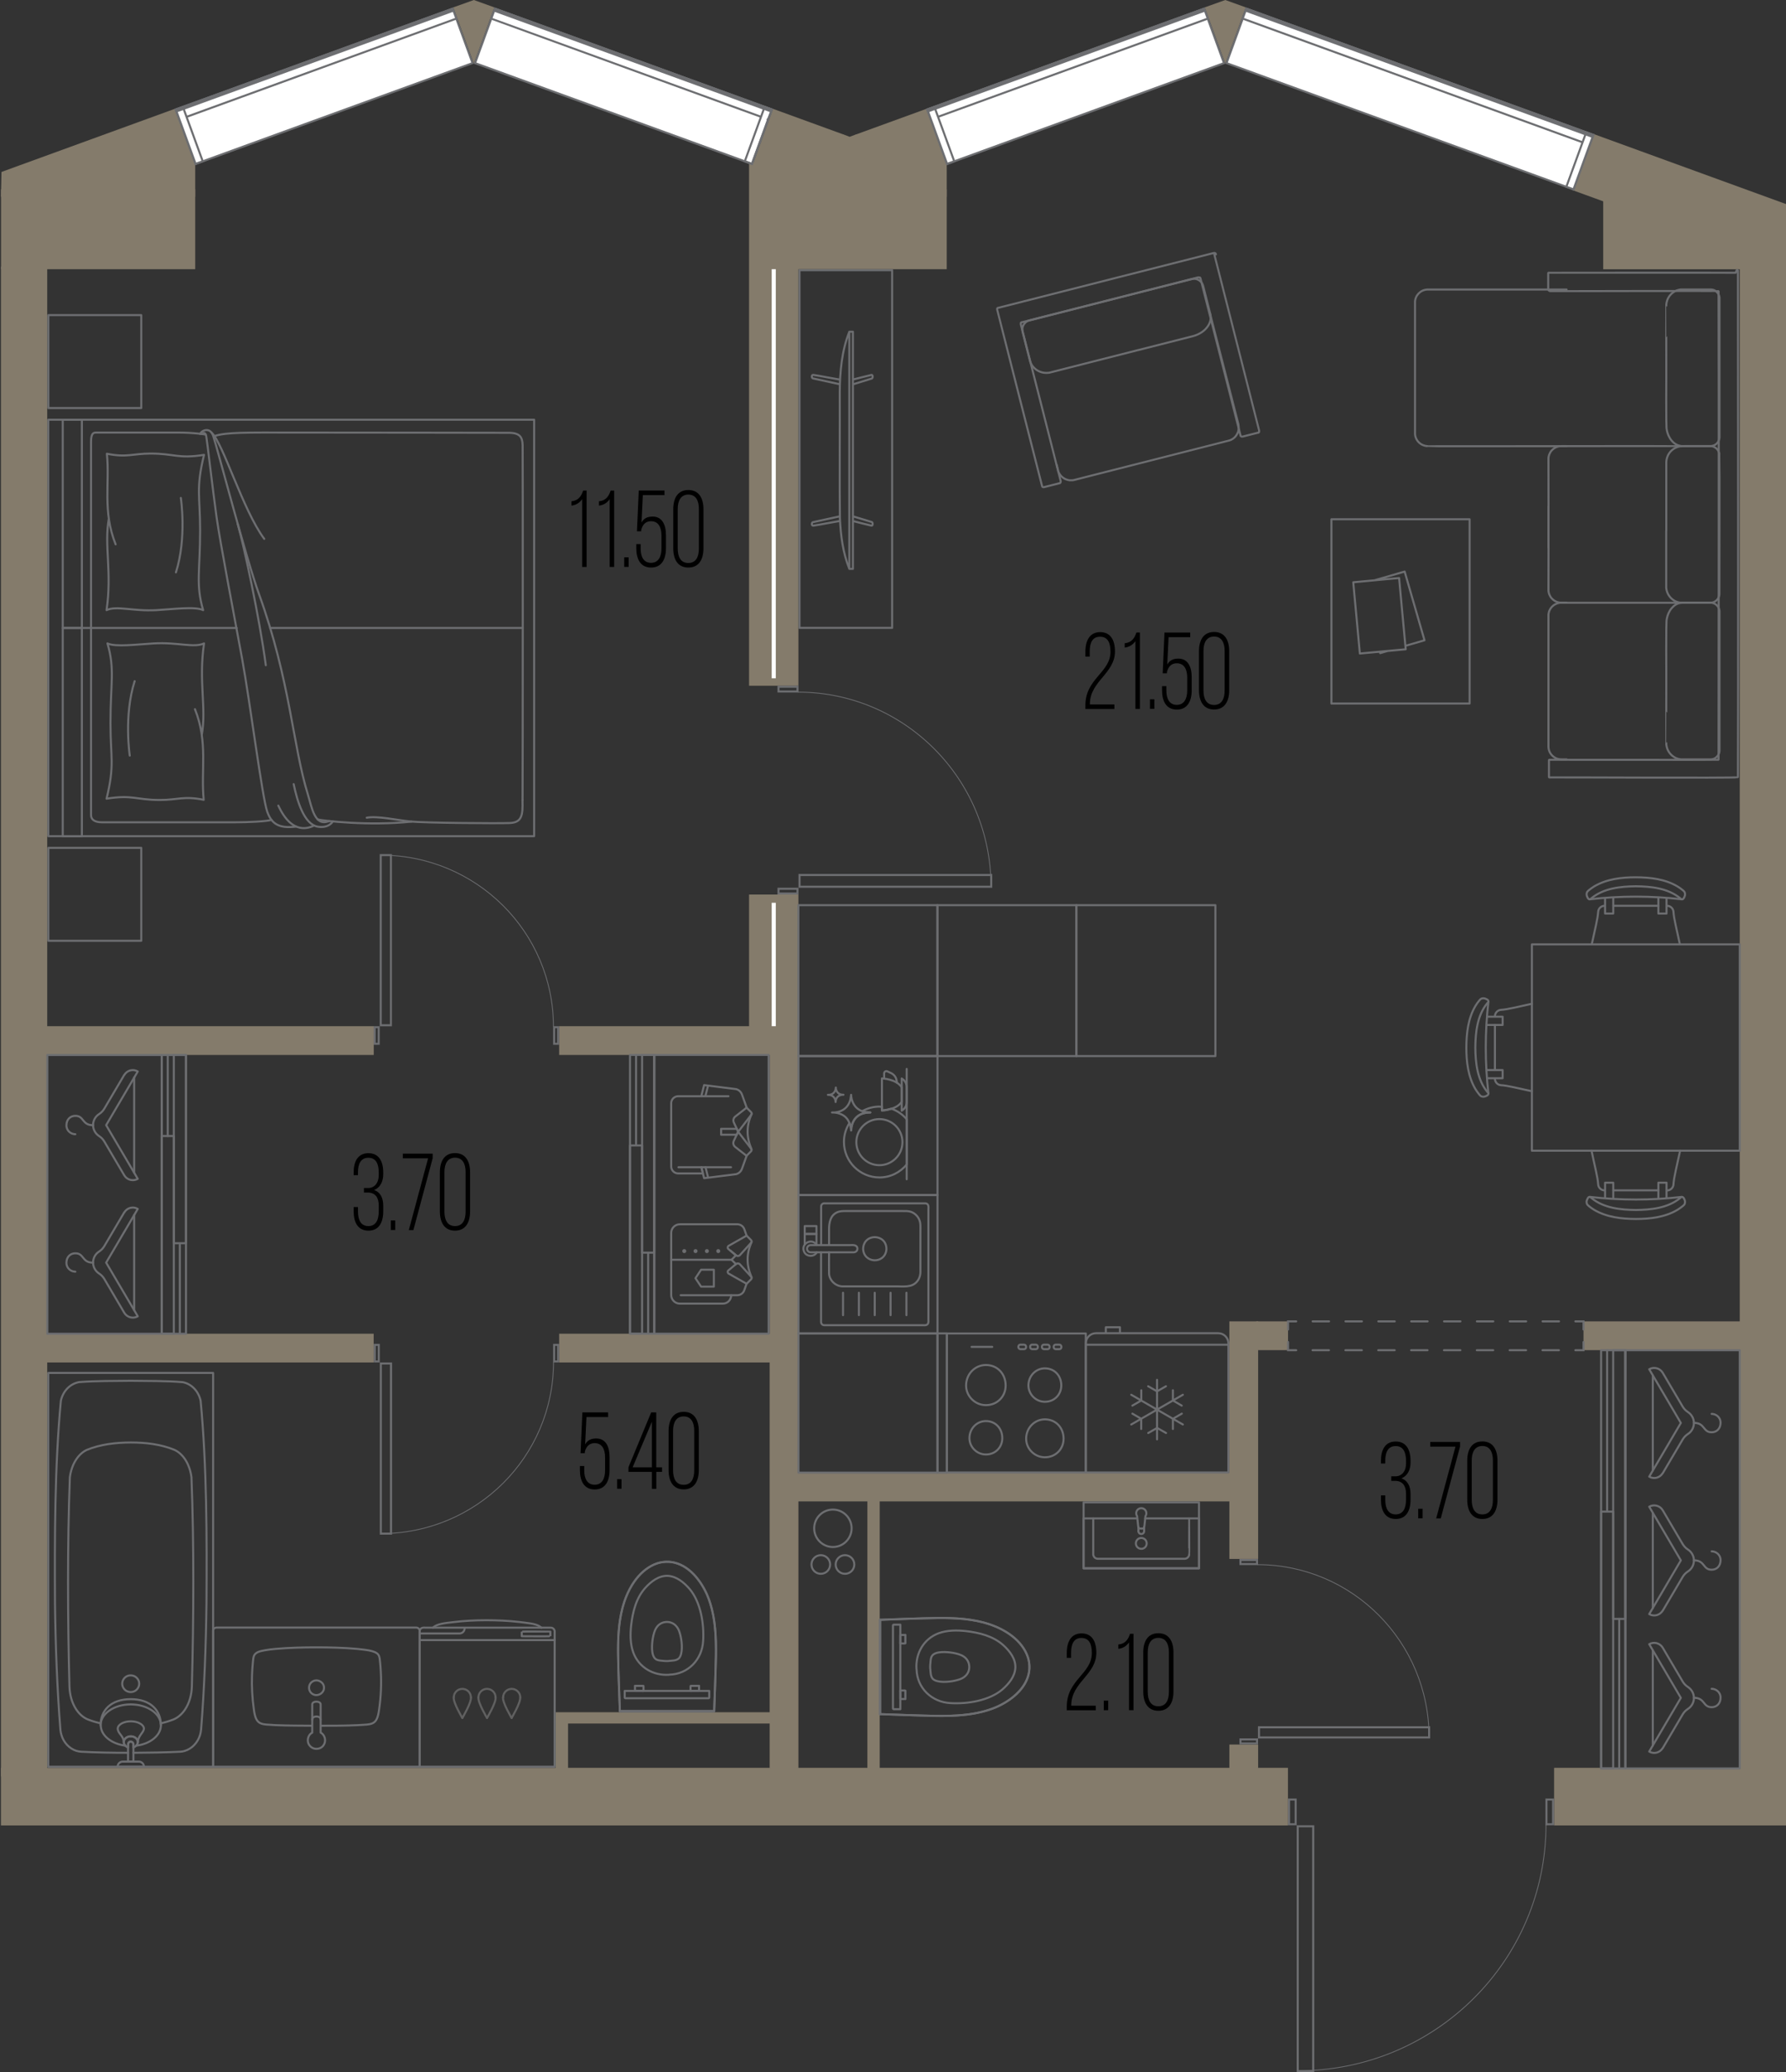 <?xml version="1.0" encoding="UTF-8"?><svg xmlns="http://www.w3.org/2000/svg" viewBox="0 0 218.57 253.58"><rect x="0" y="0" width="218.57" height="253.58" fill="#333333" stroke="none"/><defs><style>.cls-1{fill:#6d6e71;}.cls-1,.cls-2,.cls-3,.cls-4{stroke-width:0px;}.cls-5{stroke-dasharray:0 0 2.01 2.01;}.cls-5,.cls-6,.cls-7,.cls-8{stroke-linecap:round;stroke-width:.25px;}.cls-5,.cls-6,.cls-7,.cls-8,.cls-9,.cls-10{fill:none;}.cls-5,.cls-6,.cls-8,.cls-11,.cls-10{stroke:#6d6e71;}.cls-2{fill:#000;}.cls-7{stroke:#606060;}.cls-7,.cls-8,.cls-10{stroke-linejoin:round;}.cls-3{fill:#847b6b;}.cls-9{stroke:#fff;}.cls-9,.cls-11{stroke-miterlimit:10;stroke-width:.5px;}.cls-11,.cls-4{fill:#fff;}.cls-10{stroke-width:.1px;}</style></defs><g id="_стены"><rect class="cls-3" x=".13" y="23.16" width="23.76" height="9.78"/><polygon class="cls-3" points="17.06 22.09 .18 21.04 .12 24.08 11.01 24.08 17.06 22.09"/><rect class="cls-3" x="12.87" y="20.1" width="11.02" height="3.98"/><polygon class="cls-3" points="15.24 23.36 23.89 20.21 21.38 13.32 .18 21.04 15.24 23.36"/><rect class="cls-3" x="92.1" y="23.16" width="23.76" height="9.78"/><polygon class="cls-3" points="55.48 .9 57.99 0 60.49 .9 57.99 7.79 55.48 .9"/><rect class="cls-3" x="93.08" y="14.67" width="9.21" height="7.33" transform="translate(12.16 -32.3) rotate(20)"/><rect class="cls-3" x="92.1" y="20.1" width="10.89" height="3.98"/><rect class="cls-3" x="104.84" y="20.1" width="11.02" height="3.98"/><polygon class="cls-3" points="104.78 16.44 103.98 16.74 103.19 16.44 100.68 23.34 103.98 24.52 107.28 23.34 104.78 16.44"/><rect class="cls-3" x="105.68" y="14.67" width="9.21" height="7.33" transform="translate(220.19 -2.15) rotate(160)"/><polygon class="cls-3" points="152.45 .9 149.95 0 147.44 .9 149.95 7.79 152.45 .9"/><polygon class="cls-3" points="218.57 32.95 218.57 24.97 196.2 24.08 196.2 32.95 218.57 32.95"/><polygon class="cls-3" points="207.88 28.89 192.42 23.26 194.92 16.36 218.57 24.97 207.88 28.89"/><rect class="cls-3" x="190.19" y="216.32" width="28.38" height="7.05"/><rect class="cls-3" x="91.67" y="109.46" width="6.04" height="19.63"/><rect class="cls-3" x="91.67" y="19.92" width="6.04" height="63.99"/><rect class="cls-3" x=".12" y="32.64" width="5.66" height="184.74"/><rect class="cls-3" x="212.91" y="32.64" width="5.66" height="184.74"/><rect class="cls-3" x=".12" y="216.32" width="157.5" height="7.05"/><rect class="cls-3" x="5.31" y="125.57" width="40.43" height="3.52"/><rect class="cls-3" x="68.43" y="125.57" width="28.96" height="3.52"/><rect class="cls-3" x="68.43" y="163.2" width="28.95" height="3.52"/><rect class="cls-3" x="5.34" y="163.2" width="40.39" height="3.52"/><rect class="cls-3" x="94.19" y="128.16" width="3.52" height="88.83"/><rect class="cls-3" x="68.01" y="209.52" width="26.47" height="1.38"/><rect class="cls-3" x="68.01" y="210.56" width="1.51" height="6.26"/><rect class="cls-3" x="97.39" y="180.2" width="55.15" height="3.52"/><rect class="cls-3" x="150.45" y="161.69" width="3.52" height="29.07"/><rect class="cls-3" x="150.45" y="213.47" width="3.52" height="3.52"/><rect class="cls-3" x="153.75" y="161.69" width="3.88" height="3.52"/><rect class="cls-3" x="193.79" y="161.69" width="19.4" height="3.52"/><rect class="cls-3" x="106.15" y="183.51" width="1.51" height="33.29"/></g><g id="_акустическая_перегородка"><line class="cls-9" x1="94.69" y1="32.94" x2="94.69" y2="83"/><line class="cls-9" x1="94.69" y1="110.47" x2="94.69" y2="125.57"/></g><g id="_окна"><rect class="cls-4" x="169.01" y="-10.47" width="7.08" height="45.19" transform="translate(102.14 170.11) rotate(-70)"/><path class="cls-1" d="M152.6,1.23l42.23,15.37-2.34,6.42-42.23-15.37,2.34-6.42M152.45.9l-2.51,6.89,42.7,15.54,2.51-6.89L152.45.9h0Z"/><rect class="cls-4" x="172.89" y="-13.19" width="1.3" height="45.19" transform="translate(105.37 169.27) rotate(-70.01)"/><path class="cls-1" d="M152.6,1.22l42.23,15.37-.36.98-42.23-15.37.36-.98M152.45.9l-.53,1.45,42.7,15.54.53-1.45L152.45.9h0Z"/><rect class="cls-4" x="189.8" y="19.22" width="7.08" height=".93" transform="translate(108.71 194.63) rotate(-70)"/><path class="cls-1" d="M194.19,16.36l.64.23-2.34,6.42-.64-.23,2.34-6.42M194.04,16.04l-2.51,6.89,1.11.41,2.51-6.89-1.11-.41h0Z"/><rect class="cls-4" x="113.6" y="7.02" width="36.06" height="7.08" transform="translate(4.33 45.66) rotate(-20)"/><path class="cls-1" d="M147.29,1.23l2.34,6.42-33.65,12.25-2.34-6.42L147.29,1.23M147.44.91l-34.12,12.42,2.51,6.89,34.12-12.42-2.51-6.89h0Z"/><rect class="cls-4" x="112.61" y="7.19" width="36.06" height="1.3" transform="translate(5.2 45.16) rotate(-20)"/><path class="cls-1" d="M147.29,1.22l.36.98-33.65,12.25-.36-.98L147.29,1.22M147.44.9l-34.12,12.42.53,1.45,34.12-12.42-.53-1.45h0Z"/><rect class="cls-4" x="114.66" y="13.02" width=".93" height="7.08" transform="translate(1.28 40.41) rotate(-20.02)"/><path class="cls-1" d="M114.28,13.24l2.34,6.42-.64.23-2.34-6.42.64-.23M114.43,12.92l-1.11.41,2.51,6.89,1.11-.41-2.51-6.89h0Z"/><rect class="cls-4" x="21.63" y="7.02" width="36.07" height="7.08" transform="translate(-1.22 14.2) rotate(-20)"/><path class="cls-1" d="M55.33,1.23l2.34,6.42-33.66,12.25-2.34-6.42L55.33,1.23M55.48.91L21.35,13.33l2.51,6.89L57.98,7.79l-2.51-6.89h0Z"/><rect class="cls-4" x="20.64" y="7.19" width="36.07" height="1.3" transform="translate(-.35 13.7) rotate(-20)"/><path class="cls-1" d="M55.33,1.22l.36.98L22.02,14.46l-.36-.98L55.33,1.22M55.48.9L21.35,13.33l.53,1.45L56,2.35l-.53-1.45h0Z"/><rect class="cls-4" x="22.69" y="13.03" width=".93" height="7.08" transform="translate(-4.27 8.93) rotate(-20.03)"/><path class="cls-1" d="M22.31,13.24l2.34,6.42-.64.23-2.34-6.42.64-.23M22.46,12.92l-1.11.41,2.51,6.89,1.11-.41-2.51-6.89h0Z"/><rect class="cls-4" x="72.76" y="-7.47" width="7.08" height="36.06" transform="translate(40.28 78.64) rotate(-70)"/><path class="cls-1" d="M60.64,1.23l33.65,12.25-2.34,6.42L58.3,7.65l2.34-6.42M60.49.91l-2.51,6.89,34.12,12.42,2.51-6.89L60.49.91h0Z"/><rect class="cls-4" x="76.64" y="-10.19" width="1.3" height="36.06" transform="translate(43.47 77.78) rotate(-69.99)"/><path class="cls-1" d="M60.64,1.22l33.65,12.25-.36.98L60.28,2.21l.36-.98M60.49.9l-.53,1.45,34.12,12.42.53-1.45L60.49.9h0Z"/><polygon class="cls-4" points="91.15 19.73 93.58 13.08 94.45 13.4 91.15 19.73"/><path class="cls-1" d="M93.65,13.24l.64.23-2.34,6.42-.64-.23,2.34-6.42M93.5,12.92l-2.51,6.89,1.11.41,2.51-6.89-1.11-.41h0Z"/><line class="cls-11" x1="152.45" y1="1.17" x2="195.06" y2="16.68"/><line class="cls-11" x1="147.44" y1="1.17" x2="113.4" y2="13.56"/><line class="cls-11" x1="55.48" y1="1.17" x2="21.43" y2="13.56"/><line class="cls-11" x1="60.49" y1="1.17" x2="94.53" y2="13.56"/></g><g id="_двери"><polyline class="cls-6" points="193.79 164.22 193.79 165.22 192.79 165.22"/><line class="cls-5" x1="190.78" y1="165.22" x2="159.63" y2="165.22"/><polyline class="cls-6" points="158.63 165.22 157.63 165.22 157.63 164.22"/><polyline class="cls-6" points="157.63 162.69 157.63 161.69 158.63 161.69"/><line class="cls-5" x1="160.64" y1="161.69" x2="191.79" y2="161.69"/><polyline class="cls-6" points="192.79 161.69 193.79 161.69 193.79 162.69"/><path class="cls-1" d="M158.44,220.33v2.77h-.56v-2.77h.56M158.69,220.08h-1.06v3.27h1.06v-3.27h0Z"/><path class="cls-1" d="M189.94,220.33v2.77h-.56v-2.77h.56M190.19,220.08h-1.06v3.27h1.06v-3.27h0Z"/><path class="cls-10" d="M189.2,223.26c0,16.64-13.58,30.13-30.32,30.13"/><path class="cls-1" d="M160.58,223.6v29.72s-1.64,0-1.64,0v-29.72h1.64M160.83,223.35h-2.14v30.22h2.15v-30.22h0Z"/><path class="cls-1" d="M153.71,212.97v.24h-1.78v-.24h1.78M153.96,212.72h-2.28v.74h2.28v-.74h0Z"/><path class="cls-1" d="M153.71,191.02v.24h-1.78v-.24h1.78M153.96,190.77h-2.28v.74h2.28v-.74h0Z"/><path class="cls-10" d="M153.89,191.46c11.6,0,21,9.46,21,21.14"/><path class="cls-1" d="M174.77,211.48v1h-20.57s0-.99,0-.99h20.57M175.02,211.23h-21.07v1.5h21.07v-1.5h0Z"/><path class="cls-1" d="M46.22,125.82v1.78h-.24v-1.78h.24M46.47,125.57h-.74v2.28h.74v-2.28h0Z"/><path class="cls-1" d="M68.18,125.82v1.78h-.24v-1.78h.24M68.43,125.57h-.74v2.28h.74v-2.28h0Z"/><path class="cls-10" d="M67.73,125.64c0-11.6-9.46-21-21.14-21"/><path class="cls-1" d="M46.72,104.51h0,0M47.72,104.76v20.57h-1v-20.57h1M47.97,104.51h0,0ZM47.97,104.51h-1.5v21.07s1.49,0,1.49,0v-21.07h0Z"/><path class="cls-1" d="M46.23,164.69v1.78h-.24v-1.78h.24M46.48,164.44h-.74v2.28h.74v-2.28h0Z"/><path class="cls-1" d="M68.18,164.69v1.78h-.24v-1.78h.24M68.43,164.44h-.74v2.28h.74v-2.28h0Z"/><path class="cls-10" d="M67.74,166.66c0,11.6-9.46,21-21.14,21"/><path class="cls-1" d="M47.72,166.97v20.57s-.99,0-.99,0v-20.57h.99M47.97,166.72h-1.49v21.07h1.5v-21.07h0Z"/><path class="cls-1" d="M97.47,108.88v.33h-2.07v-.33h2.07M97.72,108.63h-2.57v.83h2.57v-.83h0Z"/><path class="cls-1" d="M97.47,84.16v.33h-2.07v-.33h2.07M97.72,83.91h-2.57v.83h2.57v-.83h0Z"/><path class="cls-10" d="M97.64,84.69c13.06,0,23.64,10.65,23.64,23.79"/><path class="cls-1" d="M121.18,107.19v1.19h-23.21s0-1.18,0-1.18h23.21M121.43,106.94h-23.71v1.69h23.71v-1.69h0Z"/></g><g id="_площади"><path class="cls-2" d="M71.24,61.08c-.3.44-.74.73-1.31.79v-.53c.83-.07,1.21-.61,1.43-1.31h.43v9.35h-.55v-8.29Z"/><path class="cls-2" d="M74.61,61.08c-.3.44-.74.73-1.31.79v-.53c.83-.07,1.21-.61,1.43-1.31h.43v9.35h-.55v-8.29Z"/><path class="cls-2" d="M76.93,68.2v1.17h-.54v-1.17h.54Z"/><path class="cls-2" d="M78.51,63.93c.29-.51.73-.72,1.36-.72,1.16,0,1.63.99,1.63,2.28v1.6c0,1.35-.54,2.36-1.82,2.36s-1.81-1.01-1.81-2.36v-.51h.53v.53c0,1,.36,1.76,1.27,1.76s1.28-.76,1.28-1.76v-1.57c0-1-.36-1.76-1.28-1.76-.61,0-1.03.37-1.2,1.07v.16h-.52l.22-4.99h3.15v.57h-2.65l-.16,3.33Z"/><path class="cls-2" d="M82.39,62.32c0-1.37.56-2.36,1.85-2.36s1.85.99,1.85,2.36v4.77c0,1.36-.56,2.36-1.85,2.36s-1.85-1-1.85-2.36v-4.77ZM82.94,67.12c0,1.03.37,1.77,1.3,1.77s1.29-.75,1.29-1.77v-4.84c0-1.01-.37-1.76-1.29-1.76s-1.3.75-1.3,1.76v4.84Z"/><path class="cls-2" d="M136.45,79.71c0,2.69-3.03,3.63-3.07,6.38v.11h3v.56h-3.55v-.45c0-3.29,3.07-4,3.07-6.56,0-1.08-.32-1.84-1.28-1.84s-1.26.8-1.26,1.8v.64h-.53v-.6c0-1.35.52-2.4,1.81-2.4s1.81,1.01,1.81,2.37Z"/><path class="cls-2" d="M138.95,78.45c-.3.44-.74.73-1.31.79v-.53c.83-.07,1.21-.61,1.43-1.31h.43v9.35h-.55v-8.29Z"/><path class="cls-2" d="M141.27,85.57v1.17h-.54v-1.17h.54Z"/><path class="cls-2" d="M142.85,81.31c.29-.51.73-.72,1.36-.72,1.16,0,1.63.99,1.63,2.28v1.6c0,1.35-.54,2.36-1.82,2.36s-1.81-1.01-1.81-2.36v-.51h.53v.53c0,1,.36,1.76,1.27,1.76s1.28-.76,1.28-1.76v-1.57c0-1-.36-1.76-1.28-1.76-.61,0-1.03.37-1.2,1.07v.16h-.52l.22-4.99h3.15v.57h-2.65l-.16,3.33Z"/><path class="cls-2" d="M146.73,79.69c0-1.37.56-2.36,1.85-2.36s1.85.99,1.85,2.36v4.77c0,1.36-.56,2.36-1.85,2.36s-1.85-1-1.85-2.36v-4.77ZM147.28,84.49c0,1.03.37,1.77,1.3,1.77s1.29-.75,1.29-1.77v-4.84c0-1.01-.37-1.76-1.29-1.76s-1.3.75-1.3,1.76v4.84Z"/><path class="cls-2" d="M71.61,176.74c.29-.51.73-.72,1.36-.72,1.16,0,1.63.99,1.63,2.28v1.6c0,1.35-.54,2.36-1.82,2.36s-1.81-1.01-1.81-2.36v-.51h.53v.53c0,1,.36,1.76,1.27,1.76s1.28-.76,1.28-1.76v-1.57c0-1-.36-1.76-1.28-1.76-.61,0-1.03.37-1.2,1.07v.16h-.52l.22-4.99h3.15v.57h-2.65l-.16,3.33Z"/><path class="cls-2" d="M76.06,181v1.17h-.54v-1.17h.54Z"/><path class="cls-2" d="M80.32,180.11v2.07h-.54v-2.07h-2.87v-.57l2.78-6.71h.62v6.72h.71v.56h-.71ZM77.42,179.55h2.36v-5.58l-2.36,5.58Z"/><path class="cls-2" d="M81.82,175.12c0-1.37.56-2.36,1.85-2.36s1.85.99,1.85,2.36v4.77c0,1.36-.56,2.36-1.85,2.36s-1.85-1-1.85-2.36v-4.77ZM82.37,179.92c0,1.03.37,1.77,1.3,1.77s1.29-.75,1.29-1.77v-4.84c0-1.01-.37-1.76-1.29-1.76s-1.3.75-1.3,1.76v4.84Z"/><path class="cls-2" d="M134.17,202.23c0,2.69-3.03,3.63-3.07,6.38v.11h3v.56h-3.55v-.45c0-3.29,3.07-4,3.07-6.56,0-1.08-.32-1.84-1.28-1.84s-1.26.8-1.26,1.8v.64h-.53v-.6c0-1.35.52-2.4,1.81-2.4s1.81,1.01,1.81,2.37Z"/><path class="cls-2" d="M135.62,208.1v1.17h-.54v-1.17h.54Z"/><path class="cls-2" d="M138.17,200.97c-.3.44-.74.73-1.31.79v-.53c.83-.07,1.21-.61,1.43-1.31h.43v9.35h-.55v-8.29Z"/><path class="cls-2" d="M139.91,202.21c0-1.37.56-2.36,1.85-2.36s1.85.99,1.85,2.36v4.77c0,1.36-.56,2.36-1.85,2.36s-1.85-1-1.85-2.36v-4.77ZM140.46,207.02c0,1.03.37,1.77,1.3,1.77s1.29-.75,1.29-1.77v-4.84c0-1.01-.37-1.76-1.29-1.76s-1.3.75-1.3,1.76v4.84Z"/><path class="cls-2" d="M172.62,178.74v.23c0,.92-.4,1.65-1.12,1.93.76.25,1.12.97,1.12,1.89v.72c0,1.36-.53,2.36-1.81,2.36s-1.81-1-1.81-2.36v-.53h.53v.56c0,1.01.35,1.77,1.27,1.77s1.27-.75,1.27-1.81v-.72c0-.97-.43-1.53-1.25-1.57h-.56v-.56h.59c.76-.05,1.22-.67,1.22-1.56v-.33c0-1.07-.35-1.81-1.27-1.81s-1.27.75-1.27,1.76v.37h-.53v-.33c0-1.36.53-2.36,1.81-2.36s1.81,1,1.81,2.36Z"/><path class="cls-2" d="M174.1,184.62v1.17h-.54v-1.17h.54Z"/><path class="cls-2" d="M178.11,177.02h-3.08v-.57h3.65v.56l-2.36,8.79h-.56l2.36-8.78Z"/><path class="cls-2" d="M179.56,178.74c0-1.37.56-2.36,1.85-2.36s1.85.99,1.85,2.36v4.77c0,1.36-.56,2.36-1.85,2.36s-1.85-1-1.85-2.36v-4.77ZM180.11,183.54c0,1.03.37,1.77,1.3,1.77s1.29-.75,1.29-1.77v-4.84c0-1.01-.37-1.76-1.29-1.76s-1.3.75-1.3,1.76v4.84Z"/><path class="cls-2" d="M46.9,143.46v.23c0,.92-.4,1.65-1.12,1.93.76.25,1.12.97,1.12,1.89v.72c0,1.36-.53,2.36-1.81,2.36s-1.81-1-1.81-2.36v-.53h.53v.56c0,1.01.35,1.77,1.27,1.77s1.27-.75,1.27-1.81v-.72c0-.97-.43-1.53-1.25-1.57h-.56v-.56h.59c.76-.05,1.22-.67,1.22-1.56v-.33c0-1.07-.35-1.81-1.27-1.81s-1.27.75-1.27,1.76v.37h-.53v-.33c0-1.36.53-2.36,1.81-2.36s1.81,1,1.81,2.36Z"/><path class="cls-2" d="M48.37,149.34v1.17h-.54v-1.17h.54Z"/><path class="cls-2" d="M52.38,141.74h-3.08v-.57h3.65v.56l-2.36,8.79h-.56l2.36-8.78Z"/><path class="cls-2" d="M53.83,143.46c0-1.37.56-2.36,1.85-2.36s1.85.99,1.85,2.36v4.77c0,1.36-.56,2.36-1.85,2.36s-1.85-1-1.85-2.36v-4.77ZM54.39,148.26c0,1.03.37,1.77,1.3,1.77s1.29-.75,1.29-1.77v-4.84c0-1.01-.37-1.76-1.29-1.76s-1.3.75-1.3,1.76v4.84Z"/></g><g id="_водопровод"><circle class="cls-8" cx="101.93" cy="187.01" r="2.29"/><circle class="cls-8" cx="100.45" cy="191.44" r="1.14"/><circle class="cls-8" cx="103.41" cy="191.44" r="1.14"/></g><g id="_мебель"><rect class="cls-8" x="5.91" y="51.36" width="59.46" height="50.96"/><rect class="cls-8" x="-3.9" y="62.93" width="25.48" height="2.34" transform="translate(72.95 55.26) rotate(90)"/><rect class="cls-8" x="-3.9" y="88.41" width="25.48" height="2.34" transform="translate(98.43 80.74) rotate(90)"/><path class="cls-8" d="M13.32,63.44c-.6,3.35.41,6.52-.28,11.22,1.22-.58,3.21.16,6.11,0,1.98-.11,4.74-.48,5.71,0-.93-3.16-.37-4.8-.37-9.73,0-4.26-.54-5.11.48-9.27-3.21.51-3.6-.16-6.53-.16-2.2,0-2.92.52-5.36.02.37,3.63-.56,6.99,1.07,11.09"/><path class="cls-8" d="M22.13,60.93s.75,4.9-.6,9.11"/><path class="cls-8" d="M24.69,89.95c.6-3.35-.41-6.52.28-11.22-1.22.58-3.21-.16-6.11,0-1.98.11-4.74.48-5.71,0,.93,3.16.37,4.8.37,9.73,0,4.26.54,5.11-.48,9.27,3.21-.51,3.6.16,6.53.16,2.2,0,2.92-.52,5.36-.02-.37-3.63.56-6.99-1.07-11.09"/><path class="cls-8" d="M15.88,92.46s-.75-4.9.6-9.11"/><path class="cls-8" d="M25.18,53.18s-1.41-.26-3.55-.25c-2.14,0-9.48,0-9.81,0s-.68,0-.68,1.14c0,1.15,0,45.16,0,45.67,0,.52.41.88,1.33.88s13.36,0,16.31,0c1.59,0,3.77-.1,4.45-.29"/><path class="cls-8" d="M24.73,53.12c.23-.28.43-.15.52.31s.8,6.61,1.25,9.82,2.15,12.02,3.13,17.36c.98,5.34,2.46,16.99,3.07,18.7.5,1.4,1.3,2.11,3.53,1.84"/><path class="cls-8" d="M34.06,98.58c1.74,3.75,3.87,2.66,4.39,2.44"/><path class="cls-8" d="M35.94,95.95c.43,2.08,1.28,4.94,2.96,5.21,1.38.22,1.84-.66,1.84-.66"/><path class="cls-8" d="M24.49,53.09c.2-.45,1.22-.86,1.59.22.57,1.67,3.97,14.83,5.6,19.34,3.87,10.7,4.13,18.55,6,24.57.45,1.43.8,4.03,2.6,3.24"/><path class="cls-8" d="M38.88,100.27c.72.17,6.2.82,11.49.27"/><path class="cls-8" d="M44.88,100.06c1.3-.24,3.62.28,5.31.46,1.68.18,10.73.25,12.19.19,1.46-.06,1.63-.9,1.56-2.83"/><path class="cls-8" d="M63.95,97.89c.03-2.24.04-42.43.01-43.42s-.34-1.51-1.72-1.51c-.91,0-17.02-.03-26.78-.03-5.04,0-7.78-.06-9.21.43"/><path class="cls-8" d="M25.88,52.93c1.43,1.28,3.83,9.49,6.46,13.01"/><path class="cls-8" d="M29.09,64.12c.77,2.68,2.67,11.5,3.44,17.28"/><rect class="cls-8" x="5.91" y="38.56" width="11.37" height="11.37" transform="translate(23.2 88.49) rotate(-180)"/><rect class="cls-8" x="5.91" y="103.74" width="11.37" height="11.37" transform="translate(23.2 218.86) rotate(-180)"/><line class="cls-8" x1="10.01" y1="76.84" x2="28.97" y2="76.84"/><line class="cls-8" x1="63.97" y1="76.84" x2="33.06" y2="76.84"/><rect class="cls-8" x="195.94" y="165.22" width="2.97" height="51.17"/><rect class="cls-8" x="198.91" y="165.22" width="14" height="51.17"/><path class="cls-8" d="M198.16,198.1v18.29s0-18.29,0-18.29Z"/><path class="cls-8" d="M196.68,165.22v19.58s0-19.58,0-19.58Z"/><rect class="cls-8" x="195.94" y="184.97" width="1.48" height="31.42"/><rect class="cls-8" x="197.42" y="165.22" width="1.48" height="32.88"/><path class="cls-8" d="M209.47,173.01c.5,0,1.09.38,1.09,1.09s-.47,1.16-1.09,1.16c-1.1,0-.78-1.15-2.18-1.15"/><path class="cls-8" d="M203.48,180.28l2.45-4.15c.16-.27.38-.49.64-.66.44-.28.73-.78.73-1.34s-.29-1.05-.73-1.34c-.26-.17-.48-.39-.64-.66l-2.45-4.15c-.34-.57-1.08-.76-1.65-.43l3.87,6.57-3.87,6.57h0c.57.34,1.31.15,1.65-.43Z"/><line class="cls-8" x1="202.27" y1="179.95" x2="202.27" y2="168.3"/><path class="cls-8" d="M209.47,189.83c.5,0,1.09.38,1.09,1.09s-.47,1.16-1.09,1.16c-1.1,0-.78-1.15-2.18-1.15"/><path class="cls-8" d="M203.48,197.1l2.45-4.15c.16-.27.38-.49.64-.66.44-.28.73-.78.73-1.34s-.29-1.05-.73-1.34c-.26-.17-.48-.39-.64-.66l-2.45-4.15c-.34-.57-1.08-.76-1.65-.43l3.87,6.57-3.87,6.57h0c.57.34,1.31.15,1.65-.43Z"/><line class="cls-8" x1="202.27" y1="196.78" x2="202.27" y2="185.13"/><path class="cls-8" d="M209.47,206.65c.5,0,1.09.38,1.09,1.09s-.47,1.16-1.09,1.16c-1.1,0-.78-1.15-2.18-1.15"/><path class="cls-8" d="M203.48,213.92l2.45-4.15c.16-.27.38-.49.64-.66.44-.28.73-.78.73-1.34s-.29-1.05-.73-1.34c-.26-.17-.48-.39-.64-.66l-2.45-4.15c-.34-.57-1.08-.76-1.65-.43l3.87,6.57-3.87,6.57h0c.57.34,1.31.15,1.65-.43Z"/><line class="cls-8" x1="202.27" y1="213.6" x2="202.27" y2="201.95"/><rect class="cls-8" x="19.79" y="129.1" width="2.97" height="34.11"/><rect class="cls-8" x="5.79" y="129.1" width="14" height="34.11"/><path class="cls-8" d="M20.53,139.01v-9.92s0,9.92,0,9.92Z"/><path class="cls-8" d="M22.01,163.2v-10.89s0,10.89,0,10.89Z"/><rect class="cls-8" x="21.27" y="129.09" width="1.48" height="23.04"/><rect class="cls-8" x="19.79" y="139.01" width="1.48" height="24.19"/><path class="cls-8" d="M9.22,155.61c-.5,0-1.09-.38-1.09-1.09s.47-1.16,1.09-1.16c1.1,0,.78,1.15,2.18,1.15"/><path class="cls-8" d="M15.21,148.34l-2.45,4.15c-.16.27-.38.49-.64.66-.44.28-.73.78-.73,1.34s.29,1.05.73,1.34c.26.17.48.39.64.66l2.45,4.15c.34.57,1.08.76,1.65.43l-3.87-6.57,3.87-6.57h0c-.57-.34-1.31-.15-1.65.43Z"/><line class="cls-8" x1="16.42" y1="148.67" x2="16.42" y2="160.31"/><path class="cls-8" d="M9.22,138.79c-.5,0-1.09-.38-1.09-1.09s.47-1.16,1.09-1.16c1.1,0,.78,1.15,2.18,1.15"/><path class="cls-8" d="M15.21,131.52l-2.45,4.15c-.16.27-.38.49-.64.66-.44.28-.73.78-.73,1.34s.29,1.05.73,1.34c.26.17.48.39.64.66l2.45,4.15c.34.57,1.08.76,1.65.43l-3.87-6.57,3.87-6.57h0c-.57-.34-1.31-.15-1.65.43Z"/><line class="cls-8" x1="16.42" y1="131.84" x2="16.42" y2="143.49"/><rect class="cls-8" x="77.1" y="129.09" width="2.97" height="34.11"/><rect class="cls-8" x="80.07" y="129.09" width="14" height="34.11"/><path class="cls-8" d="M79.32,153.29v9.92s0-9.92,0-9.92Z"/><path class="cls-8" d="M77.84,129.09v10.89s0-10.89,0-10.89Z"/><rect class="cls-8" x="77.1" y="140.16" width="1.48" height="23.04"/><rect class="cls-8" x="78.58" y="129.09" width="1.48" height="24.19"/><path class="cls-8" d="M91.37,151.2l-.28-.79c-.13-.36-.47-.6-.85-.6h-7.04c-.58,0-1.06.47-1.06,1.06v7.59c0,.58.47,1.06,1.06,1.06h5.26c.57,0,1.02-.46,1.02-1.02h0"/><path class="cls-8" d="M83.3,158.49h6.93c.38,0,.72-.24.85-.6l.28-.79"/><path class="cls-8" d="M91.94,156.24l-1.38-1.52c-.13-.14-.35-.16-.49-.04l-.95.79c-.11.12-.08.3.06.38l2.19,1.24.55-.55c.08-.08.09-.21.02-.3Z"/><path class="cls-8" d="M91.92,151.75l-.55-.55-2.19,1.24c-.14.08-.17.26-.06.38l.95.79c.15.12.36.11.49-.04l1.38-1.52c.07-.09.06-.22-.02-.3Z"/><path class="cls-8" d="M91.97,151.99c-.63,1.46-.65,2.75,0,4.3"/><polyline class="cls-8" points="82.14 154.15 89.53 154.15 90.07 153.6 89.38 153.03"/><polygon class="cls-8" points="85.8 157.44 85.11 156.41 85.8 155.37 87.36 155.37 87.36 157.44 85.8 157.44"/><circle class="cls-8" cx="87.9" cy="153.09" r=".12"/><circle class="cls-8" cx="86.51" cy="153.09" r=".12"/><circle class="cls-8" cx="85.12" cy="153.09" r=".12"/><circle class="cls-8" cx="83.74" cy="153.09" r=".12"/><line class="cls-8" x1="89.53" y1="154.15" x2="90.07" y2="154.69"/><path class="cls-8" d="M89.15,134.14h-6.15c-.47,0-.86.38-.86.86v7.73c0,.47.38.86.86.86h3.03s-.19-.75-.19-.75"/><path class="cls-8" d="M91.37,141.44l-.57,1.58c-.12.33-.39.58-.73.66l-3.9.49-.34-1.33"/><path class="cls-8" d="M91.37,135.51l-.57-1.58c-.12-.33-.39-.58-.73-.66l-3.9-.49-.34,1.33"/><line class="cls-8" x1="83.03" y1="142.83" x2="89.46" y2="142.83"/><path class="cls-8" d="M91.94,140.58l-1.61-2.1-.53,1.13c-.12.25-.05.55.17.73l1.39,1.09.55-.55c.08-.08.09-.21.02-.3Z"/><path class="cls-8" d="M91.92,136.09l-.55-.55-1.39,1.09c-.22.17-.29.47-.17.73l.53,1.13,1.61-2.09c.07-.09.06-.22-.02-.3Z"/><path class="cls-8" d="M91.97,136.33c-.63,1.46-.65,2.75,0,4.3"/><polygon class="cls-8" points="88.25 138.85 88.25 138.13 90.17 138.13 90.34 138.48 90.17 138.85 88.25 138.85"/><line class="cls-8" x1="86.64" y1="144.01" x2="86.34" y2="142.83"/><line class="cls-8" x1="86.64" y1="132.89" x2="86.34" y2="134.07"/><path class="cls-8" d="M150.33,164.55h-17.45,17.45ZM150.33,180.18h-17.45v-15.8c0-.68.56-1.24,1.24-1.24h14.97c.69,0,1.24.56,1.24,1.24v15.8ZM135.33,163.11v-.7h1.73v.7M141.6,176.13v-7.29M140.52,175.35l1.09-.62,1.09.62M142.69,169.63l-1.09.62-1.09-.62M144.76,174.31l-6.32-3.64M143.54,174.86v-1.25s1.09-.63,1.09-.63M139.67,170.12v1.25s-1.09.63-1.09.63M144.76,170.67l-6.32,3.64M144.62,172l-1.08-.63v-1.25M138.58,172.98l1.08.63v1.25"/><path class="cls-8" d="M115.87,163.17v17.01s17.01,0,17.01,0v-17.01s-17.01,0-17.01,0ZM120.65,177.98c-1.1,0-2.01-.91-2.01-2,0-1.18.91-2.09,2.01-2.09,1.19,0,2.01.91,2.01,2.09,0,1.09-.82,2-2.01,2ZM127.87,171.53c-1.1,0-2.01-.91-2.01-2,0-1.18.91-2.09,2.01-2.09,1.19,0,2.01.91,2.01,2.09,0,1.09-.82,2-2.01,2ZM127.87,178.32c-1.25,0-2.29-1.03-2.29-2.27,0-1.34,1.04-2.37,2.29-2.37,1.35,0,2.29,1.03,2.29,2.37,0,1.24-.94,2.27-2.29,2.27ZM120.65,171.94c-1.32,0-2.42-1.09-2.42-2.4,0-1.42,1.1-2.51,2.42-2.51,1.43,0,2.42,1.09,2.42,2.51,0,1.31-.99,2.4-2.42,2.4Z"/><rect class="cls-8" x="128.95" y="164.54" width=".94" height=".55" rx=".24" ry=".24" transform="translate(258.84 329.63) rotate(-180)"/><rect class="cls-8" x="127.52" y="164.54" width=".94" height=".55" rx=".24" ry=".24" transform="translate(255.97 329.63) rotate(-180)"/><rect class="cls-8" x="126.08" y="164.54" width=".94" height=".55" rx=".24" ry=".24" transform="translate(253.09 329.63) rotate(-180)"/><rect class="cls-8" x="124.64" y="164.54" width=".94" height=".55" rx=".24" ry=".24" transform="translate(250.21 329.63) rotate(-180)"/><line class="cls-8" x1="121.43" y1="164.81" x2="118.9" y2="164.81"/><rect class="cls-8" x="97.71" y="110.76" width="17.01" height="18.47"/><rect class="cls-8" x="114.72" y="110.76" width="17.01" height="18.47"/><rect class="cls-8" x="131.73" y="110.76" width="17.01" height="18.47"/><rect class="cls-8" x="97.72" y="163.16" width="17.01" height="17.04"/><rect class="cls-8" x="114.72" y="163.16" width="1.15" height="17.04"/><rect class="cls-8" x="97.72" y="146.24" width="17.01" height="16.92"/><g id="AG-DETAILS"><g id="POLYLINE"><path class="cls-8" d="M105.63,152.8c.05,1.82,2.66,1.92,2.85.11.07-1.96-2.77-2.07-2.85-.11Z"/></g></g><g id="POLYLINE-2"><line class="cls-8" x1="107.05" y1="158.19" x2="107.05" y2="160.93"/></g><g id="POLYLINE-3"><line class="cls-8" x1="103.17" y1="158.19" x2="103.17" y2="160.93"/></g><g id="POLYLINE-4"><line class="cls-8" x1="105.11" y1="158.19" x2="105.11" y2="160.93"/></g><g id="POLYLINE-5"><line class="cls-8" x1="108.99" y1="158.19" x2="108.99" y2="160.93"/></g><g id="POLYLINE-6"><line class="cls-8" x1="110.93" y1="158.19" x2="110.93" y2="160.93"/></g><g id="POLYLINE-7"><path class="cls-8" d="M104.93,152.8c0,.33-.31.48-.61.44-.58,0-4.87,0-5.05,0-.61.04-.7-.8-.09-.88.81,0,3.97,0,4.85,0,.35-.02.89-.05.9.44Z"/></g><g id="POLYLINE-8"><path class="cls-8" d="M99.96,152.36c-.58-.95-2.01-.2-1.55.82.28.62,1.23.66,1.55.06"/></g><g id="POLYLINE-9"><path class="cls-8" d="M101.46,153.24c0,.89-.02,1.74,0,2.64.08.86.86,1.55,1.72,1.53.43,0,.86,0,1.29,0,.84,0,1.68,0,2.52,0s1.69,0,2.53,0c.94-.03,2.08.22,2.74-.64.29-.35.4-.82.38-1.27,0-.69,0-1.37,0-2.06v-2.56c-.01-.43.03-.85-.03-1.27-.11-.6-.54-1.11-1.11-1.32-.35-.12-.73-.1-1.09-.1-.71,0-1.42,0-2.13,0-1.57,0-3.13,0-4.7,0-.39,0-.76-.01-1.12.15-.84.37-1,1.25-1,2.1,0,.64,0,1.27,0,1.9"/></g><g id="POLYLINE-10"><path class="cls-8" d="M100.49,152.36c0-1.13,0-2.25,0-3.39,0-.45,0-.89,0-1.34,0-.24.22-.42.45-.38,4.11,0,8.23,0,12.34,0,.38.05.36.43.34.73,0,.35,0,13.27,0,13.57.04.48-.14.65-.63.61-.39,0-.79,0-1.18,0-1.38,0-2.77,0-4.15,0-1.49,0-2.98,0-4.47,0-.77,0-1.54,0-2.31,0-.24,0-.4-.18-.4-.41,0-.26,0-8.33,0-8.5"/></g><rect class="cls-8" x="98.48" y="150.03" width="1.44" height=".96"/><polyline class="cls-8" points="99.92 152.26 99.92 150.99 98.48 150.99 98.48 152.26"/><rect class="cls-8" x="97.72" y="129.23" width="17.01" height="17.01" transform="translate(-31.51 243.95) rotate(-90)"/><circle class="cls-8" cx="107.62" cy="139.76" r="2.82"/><path class="cls-8" d="M103.21,133.96s-.01,0-.02,0c-.02,0-.05,0-.07,0-.05,0-.1,0-.15.02-.22.04-.4.14-.52.3-.06.08-.11.17-.14.28-.03.09-.04.18-.05.29,0,0,0,0,0,0,0,0,0,0,0,0,0,0,0-.02,0-.02,0,0,0,0,0-.01-.01-.21-.08-.4-.21-.55-.09-.11-.21-.19-.35-.24-.1-.04-.21-.06-.34-.06h0s-.03,0-.04,0c0,0,0,0,0,0,0,0,0,0,0,0,0,0,0,0,0,0,0,0,0,0,0,0,.02,0,.04,0,.06,0,.02,0,.04,0,.06,0,.13,0,.24-.04.35-.08.14-.06.25-.16.34-.29.06-.09.1-.2.13-.31.02-.07.03-.21.03-.21,0,0,0,0,0,0,0,.01,0,.03,0,.04,0,.02,0,.04,0,.06.02.16.08.3.16.43.08.12.2.21.33.27.09.04.17.06.26.07.05,0,.09,0,.14.01.01,0,.02,0,.03,0,0,0,.01,0,.01,0,0,0,0,0,0,0,0,0,0,0,0,0Z"/><line class="cls-8" x1="110.96" y1="144.3" x2="110.96" y2="130.8"/><path class="cls-8" d="M107.93,135.45c-.11,0-.2-.04-.31-.04-.76,0-1.46.21-2.08.55.17.06.34.12.52.14.11.01.23.02.34.03.03,0,.06,0,.08,0,.02,0,.03,0,.03,0,0,0,0,0,0,0,0,0,0,0,0,0-.01,0-.03,0-.05,0-.06,0-.11,0-.17.01-.12,0-.25.02-.37.04-.55.09-.98.34-1.28.73-.15.2-.27.42-.35.68-.07.21-.11.44-.12.7,0,0,0,.01,0,.02,0,0,0,0-.01,0,0,0,0-.04,0-.06,0,0,0-.02,0-.03-.02-.29-.09-.56-.2-.81-.43.67-.68,1.47-.68,2.32,0,2.4,1.95,4.35,4.35,4.35,1.35,0,2.54-.63,3.34-1.59v-5.52c-.5-.6-1.16-1.05-1.9-1.31-.59.19-1.12.21-1.12.21v-.45Z"/><path class="cls-8" d="M104.09,134.47c-.06.27-.17.53-.31.75-.2.31-.48.55-.82.7-.26.12-.54.18-.86.21-.05,0-.1,0-.14,0-.04,0-.09,0-.14,0,0,0,0,0,0,0,0,0,0,0,0,0,0,0,0,0,0,0,0,0,0,0,0,0,.03,0,.07,0,.11,0h0c.31,0,.58.06.84.15.36.12.65.32.87.59.13.16.23.35.31.54.1.25.18.51.2.81,0,0,0,.02,0,.03,0,.02,0,.06,0,.06,0,0,.01,0,.01,0,0,0,0,0,0-.02.01-.26.05-.49.12-.7.08-.26.2-.49.35-.68.31-.39.74-.64,1.28-.73.12-.02.25-.03.37-.04.06,0,.11,0,.17-.01.02,0,.03,0,.05,0,0,0,0,0,0,0,0,0,0,0,0,0,0,0-.01,0-.03,0-.03,0-.06,0-.08,0-.11,0-.23-.01-.34-.03-.18-.02-.35-.08-.52-.14-.04-.02-.08-.02-.13-.03-.34-.15-.62-.37-.82-.66-.21-.3-.34-.65-.4-1.04,0-.05-.01-.1-.02-.15,0-.04,0-.07,0-.11,0,0,0,0,0,0,0,0-.04.34-.08.51Z"/><path class="cls-8" d="M107.93,135.45v.45s.53-.02,1.12-.21c.48-.15,1-.41,1.3-.87v-1.77c-.66-1.03-2.42-1.09-2.42-1.09v3.49Z"/><path class="cls-8" d="M110.35,133.05v1.77s0,1.09,0,1.09l.1-.07c.32-.22.51-.59.51-.98v-1.84c0-.39-.19-.76-.51-.98l-.1-.07v1.09Z"/><path class="cls-8" d="M108.2,131.98v-.63c0-.2.21-.34.4-.25l.45.21c.36.17.61.5.67.89l.05.28"/><path class="cls-8" d="M179.85,86.09h-16.91s0-22.55,0-22.55h16.91s0,22.55,0,22.55ZM166.42,79.97l5.61-.52-.81-8.72-5.61.52.81,8.72ZM168.86,79.74l.05.18.93-.27-.98.09ZM174.33,78.35l-2.43-8.41-3.69,1.07,3.01-.28.77,8.3,2.34-.68Z"/><path class="cls-8" d="M109.18,33.06v43.77h-11.34v-43.77h11.34ZM103.94,40.59h.44s0,29.02,0,29.02h-.44s0-29.02,0-29.02ZM102.79,63.45c.09,2.09.37,4.2,1.15,6.16,0-9.31,0-19.79,0-29.02-.93,2.35-1.16,4.92-1.17,7.43.02,3.37-.04,12.07.02,15.43ZM102.78,46.45c-.56-.1-1.12-.2-1.68-.3-.51-.09-1.02-.2-1.54-.27-.19-.03-.25.16-.19.31.04.12.17.13.28.15,1.05.23,2.08.45,3.13.68M104.39,46.44c.75-.18,1.5-.39,2.25-.56.14-.03.18.17.14.33-.03.12-.15.13-.22.15-.73.22-1.44.44-2.17.67M104.39,63.76c.75.18,1.5.39,2.25.56.14.03.18-.17.14-.33-.03-.12-.15-.13-.22-.15-.73-.22-1.44-.44-2.17-.66M102.78,63.75c-.56.1-1.12.2-1.68.3-.51.09-1.02.2-1.54.27-.19.03-.25-.16-.19-.31.04-.12.17-.13.28-.15,1.05-.23,2.08-.45,3.13-.68"/><g id="POLYLINE-11"><path class="cls-8" d="M129.32,56.89l.16.65v.02s.01.03.01.04v.04c.03.07.06.13.09.2,0,.02.02.04.03.05.01.02.03.05.04.07,0,.02.02.04.03.05,0,.02.02.04.03.05.04.06.09.12.14.18.03.03.06.06.09.09.01.01.03.03.05.04.02.02.04.04.06.05.11.08.22.16.34.21.07.03.14.06.22.08,0,0,.03,0,.04.01.01,0,.03,0,.04.01.03,0,.06.01.08.02.02,0,.04,0,.06.01.03,0,.06,0,.08.01.02,0,.04,0,.06,0,0,0,.03,0,.04,0,.07,0,.13,0,.2,0,.08,0,.15-.02.22-.03,0,0,18.92-4.82,18.93-4.82.09-.02.18-.05.27-.09.04-.02.08-.04.12-.06.02,0,.04-.02.05-.03,0,0,.03-.02.03-.02.02,0,.04-.02.05-.03.02-.01.05-.03.07-.05.01-.01.03-.03.05-.04.02-.02.04-.04.06-.05,0,0,.02-.02.03-.03,0,0,.02-.02.03-.03.05-.05.11-.11.15-.18.02-.02.03-.05.05-.07.07-.11.13-.22.17-.34,0-.02.02-.05.03-.08,0,0,0-.03.01-.04,0-.03.01-.06.02-.08.02-.07.03-.15.04-.22,0-.02,0-.04,0-.06,0-.02,0-.04,0-.06,0-.02,0-.05,0-.08,0-.02,0-.04,0-.06,0-.08-.02-.16-.03-.24,0,0,0-.03,0-.04,0,0-3.43-13.48-3.44-13.49"/></g><g id="POLYLINE-12"><path class="cls-8" d="M139.33,42.83l6.64-1.69.06-.02s.09-.03.12-.03l.06-.02c.63-.21,1.21-.58,1.59-1.13.11-.15.2-.32.26-.5.02-.05.04-.11.05-.16,0-.01.01-.04.01-.05.02-.07.03-.14.04-.21,0-.01,0-.04,0-.05,0-.01,0-.04,0-.05,0-.01,0-.04,0-.05,0-.01,0-.04,0-.05,0-.01,0-.04,0-.05,0-.02,0-.05,0-.07,0-.02,0-.05,0-.07,0-.03,0-.06-.02-.09,0-.03-.01-.06-.02-.09l-.88-3.47s-.02-.06-.03-.09c-.03-.1-.08-.19-.14-.28-.03-.05-.07-.09-.11-.13-.05-.05-.12-.11-.17-.15-.13-.09-.24-.14-.38-.18-.06-.01-.11-.02-.17-.03-.12-.01-.24,0-.35.02-.11.03-19.85,5.05-19.96,5.08-.11.03-.22.09-.32.15-.05.03-.09.07-.13.11-.05.05-.11.12-.15.17-.09.13-.14.24-.18.38-.01.06-.02.11-.03.17-.01.13,0,.27.03.4l.88,3.47s.02.06.02.09c.03.09.06.18.1.27.12.26.29.49.51.68.22.2.49.34.77.43.27.08.56.11.85.08.08,0,.16-.02.24-.04.02,0,.05-.01.07-.02l10.72-2.73h0Z"/></g><path class="cls-8" d="M148.8,31.13s-.01-.03-.01-.04c0,0,0-.01,0-.01,0,0,0-.01,0-.01,0,0,0-.01,0-.01-.01-.02-.02-.03-.02-.03,0-.01-.02-.02-.02-.02-.01,0-.01-.01-.01-.01-.02-.01-.02-.02-.03-.02-.02,0-.03-.01-.03-.02-.01,0-.02,0-.02,0-.01,0-.02,0-.02,0-.01,0-.01,0-.01,0-.01,0-.01,0-.01,0-.01,0-.01,0-.01,0-.01,0-.01,0-.01,0-.02,0-.04,0-.05,0,0,0-.01,0-.01,0,0,0-.01,0-.01,0,0,0-26.33,6.7-26.33,6.7,0,0,0,0-.01,0,0,0,0,0-.01,0-.01,0-.03.01-.05.02,0,0,0,0-.01,0,0,0,0,0-.01,0,0,0,0,0-.01,0,0,0,0,0-.01,0,0,0,0,0-.01.01,0,0,0,0-.01.01,0,0,0,.01-.02.03,0,0,0,.01-.02.03,0,0,0,0,0,.02,0,0,0,.02,0,.03,0,0,0,.02,0,.04,0,0,0,0,0,.01,0,0,0,0,0,.01,0,0,0,0,0,.01,0,.04,5.48,21.52,5.49,21.57,0,0,0,0,0,.01,0,.02.01.04.03.06,0,0,0,0,0,.01,0,0,0,0,0,.01,0,0,0,0,0,.01,0,0,0,0,0,0,0,0,0,0,.01.01,0,0,0,0,.01.01,0,0,0,0,.01.01,0,0,0,0,.01,0,0,0,.01,0,.03.02,0,0,.01,0,.03.01.01,0,.03,0,.05,0,0,0,0,0,.01,0,0,0,0,0,.01,0,0,0,0,0,.01,0,0,0,0,0,.01,0,0,0,0,0,.01,0,0,0,0,0,.02,0l1.85-.47s0,0,.01,0c0,0,0,0,.01,0,.02,0,.04-.01.06-.03,0,0,0,0,.01,0,0,0,0,0,.01,0,0,0,0,0,.01,0,0,0,0,0,0,0,0,0,0,0,.01-.01,0,0,0,0,.01-.01,0,0,0-.01.02-.03,0,0,0-.01.02-.03,0,0,0,0,0-.02,0-.02.01-.04.02-.07,0,0,0,0,0-.01,0,0,0,0,0-.01,0,0,0,0,0-.01,0,0,0,0,0-.01,0,0,0,0,0-.01,0-.06-4.87-19.12-4.88-19.18,0,0,0,0,0-.01,0,0,0,0,0-.01,0-.01,0-.03,0-.05h0s0-.02,0-.03c0,0,0-.01,0-.03,0,0,0,0,0-.02,0,0,0,0,0-.02,0,0,0,0,0-.02,0,0,0,0,0-.01,0,0,0,0,.01-.01,0,0,0,0,.01-.01.01-.01.03-.03.05-.05,0,0,0,0,.01,0,0,0,0,0,.01,0,0,0,0,0,.01,0,0,0,0,0,.01,0,0,0,.02,0,.04-.01l21.55-5.49s.03,0,.04,0c0,0,.01,0,.01,0,0,0,.01,0,.01,0,0,0,.01,0,.01,0,.01,0,.01,0,.01,0,.03,0,.05,0,.07.02.01,0,.02,0,.02,0,.01,0,.02,0,.02,0,.01,0,.02,0,.02,0,.01,0,.01,0,.01,0,.01,0,.01.01.01.01.01,0,.01.01.01.01.01.01.02.02.02.02,0,0,0,.01,0,.01h0s.02.04.03.06c0,0,0,.01,0,.01,0,0,0,.01,0,.01.02.05,4.87,19.12,4.89,19.18,0,0,0,.01,0,.01,0,0,0,.01,0,.01,0,0,0,.01,0,.01,0,0,0,.01,0,.01,0,0,0,.01,0,.01.02.02.03.04.05.05.01,0,.01.01.01.01.02.01.03.02.03.02.02,0,.03.01.03.02.01,0,.02,0,.02,0,.01,0,.02,0,.02,0,.01,0,.01,0,.01,0,.01,0,.01,0,.01,0,.01,0,.01,0,.01,0,.01,0,.01,0,.01,0,.03,0,.05,0,.06,0,.01,0,.02,0,.02,0l1.85-.47s.02,0,.02,0c0,0,.01,0,.01,0,0,0,.01,0,.01,0,0,0,.01,0,.01,0,0,0,.01,0,.01,0,0,0,.01,0,.01,0,.02-.01.03-.03.04-.03.01-.01.02-.02.02-.03.01-.02.02-.02.02-.03,0-.01,0-.02,0-.02,0-.01,0-.02,0-.02,0-.01,0-.02,0-.02,0-.01,0-.02,0-.02,0-.01,0-.01,0-.01,0-.01,0-.01,0-.01,0-.01,0-.01,0-.01,0-.01,0-.01,0-.01,0-.03,0-.05,0-.06,0,0,0-.01,0-.01,0-.01-5.48-21.52-5.48-21.53Z"/><path class="cls-8" d="M191.72,92.92c-.15,0-.69.01-.84-.01-.13-.02-.26-.05-.39-.1-.5-.2-.89-.67-.97-1.2-.01-.08-.02-.17-.02-.25,0-.04,0-16,0-16.04,0-.05,0-.1,0-.14.02-.19.07-.38.16-.55.13-.27.34-.49.6-.65.15-.09.31-.15.47-.19.07-.02.15-.03.22-.03.03,0,.07,0,.11,0,.02,0,14.83,0,14.84,0"/><path class="cls-8" d="M203.92,83.45c.02-.29-.06-7.61.06-7.7,0,0,0-.03,0-.03.09-.47.28-.92.59-1.29.28-.34.67-.6,1.11-.66.06,0,.12-.01.18-.02.01,0,.03,0,.04,0,.04,0,3.43,0,3.47,0,.09,0,.19.02.28.05.37.11.66.42.75.79.02.07.03.14.03.21,0,.11,0,16.97,0,17.07,0,.13-.03.25-.08.37-.09.21-.25.4-.44.52-.17.11-.37.16-.58.16-.04,0-3.43,0-3.47,0-.05,0-.11,0-.16,0-.18-.02-.36-.06-.53-.13-.54-.22-.97-.68-1.15-1.23-.05-.15-.08-.31-.1-.47,0-.05,0-.11,0-.16-.01,0,0-7.46,0-7.46h0Z"/><path class="cls-8" d="M191.72,35.43c-.1,0-16.99,0-17.08,0-.11,0-.22.03-.33.06-.37.1-.69.35-.9.67-.13.21-.22.46-.24.71,0,.05,0,.09,0,.14,0,.11,0,16.01,0,16.11,0,.14.04.27.08.4.11.32.32.6.6.79.19.13.42.22.65.26.06.01.13.02.2.02.06.05,31.15-.03,31.21,0"/><path class="cls-8" d="M203.92,44.89c.02.29-.06,7.61.06,7.7,0,0,0,.03,0,.03.09.47.28.92.59,1.29.28.34.68.61,1.13.66.05.03,3.56,0,3.68.01.09,0,.19-.02.28-.05.37-.11.66-.43.74-.81.01-.06.02-.13.03-.19,0-.13,0-16.96,0-17.08,0-.12-.03-.24-.08-.35-.09-.21-.25-.4-.44-.52-.17-.11-.37-.16-.58-.16-.04,0-3.43,0-3.47,0-.05,0-.11,0-.16,0-.18.02-.36.06-.53.13-.54.22-.97.68-1.15,1.23-.05.15-.08.31-.1.47,0,.05,0,.11,0,.16-.01,0,0,7.46,0,7.46h0Z"/><path class="cls-8" d="M203.92,64.96s0-8.35,0-8.38c0-.06,0-.12.01-.18.02-.15.05-.3.1-.45.22-.67.82-1.19,1.51-1.32.16-.06,3.61-.03,3.86-.03.14,0,.27.04.39.1.28.13.49.38.58.66.03.08.04.17.05.25.02.03,0,17,0,17.05,0,.24-.09.49-.24.68-.16.2-.37.33-.62.39-.08.02-.16.03-.24.03h-3.43s-.08,0-.11,0c-.04,0-.09,0-.14-.01-.71-.08-1.33-.58-1.59-1.24-.07-.18-.12-.37-.14-.56,0-.05,0-.11,0-.16,0-.04,0-6.77,0-6.82Z"/><path class="cls-8" d="M191.72,73.75c-.23,0-.74.02-.96-.03-.35-.07-.66-.26-.89-.53-.12-.14-.21-.31-.28-.48-.05-.13-.07-.27-.09-.4,0-.03,0-.07,0-.11,0-.02.02-10.15.01-10.18"/><path class="cls-8" d="M191.72,54.59c-.23,0-.74-.02-.96.03-.35.07-.66.26-.89.53-.12.14-.21.31-.28.48-.05.13-.07.27-.09.4,0,.03,0,.07,0,.11,0,.02.02,10.82.01,10.84"/><path class="cls-8" d="M212.53,33.07s.01,0,.01,0c0,0,.01,0,.01,0,0,0,.01,0,.01,0,0,0,.01,0,.01,0,0,0,.01,0,.01,0,0,0,.01,0,.01,0,0,0,.01,0,.01,0,0,0,.01,0,.01,0,0,0,.01,0,.01,0,0,0,.01,0,.01,0,.01,0,.01,0,.01,0,.01,0,.01,0,.01,0,.01,0,.01.01.01.01,0,0,.01.01.01.01,0,0,.01.01.01.01,0,.01.01.01.01.01,0,.01,0,.01,0,.01,0,.01,0,.01,0,.01,0,0,0,.01,0,.01,0,0,0,.01,0,.01,0,0,0,.01,0,.01,0,0,0,.01,0,.01.02,4,.04,57.85,0,61.85,0,0,0,0,0,.01,0,0,0,0,0,.01,0,0,0,0,0,.01,0,0,0,0,0,.01,0,0,0,0,0,.01,0,0,0,0-.01.01,0,0,0,0-.01.01,0,0,0,0-.01.01,0,0,0,0-.01.01,0,0,0,0-.01,0,0,0,0,0-.01,0,0,0,0,0-.01,0-.18.12-22.76-.01-22.96.02,0,0,0,0-.01,0,0,0,0,0-.01,0,0,0,0,0-.01,0,0,0,0,0-.01,0,0,0,0,0-.01,0,0,0,0,0-.01,0,0,0,0,0-.01-.01,0,0,0,0-.01-.01,0,0,0,0-.01-.01,0,0,0,0-.01-.01,0,0,0,0,0-.01,0,0,0,0,0-.01,0,0,0,0,0-.01,0,0,0,0,0-.01,0,0,0,0,0-.01,0,0,0,0,0-.01,0,0,0,0,0-.01,0,0,0,0,0-.01,0,0,0,0,0-.01,0,0,0,0,0-.01,0,0,0,0,0-.01,0,0,0,0,0-.01,0,0,0,0,0-.01v-1.82s0,0,0-.01c0,0,0,0,0-.01,0,0,0,0,0-.01,0,0,0,0,0-.01,0,0,0,0,0-.01,0,0,0,0,0-.01,0,0,0,0,0-.01,0,0,0,0,0-.01,0,0,0,0,0-.01,0,0,0,0,0-.01,0,0,0,0,0-.01,0,0,0,0,0-.01,0,0,0,0,0-.01,0,0,0,0,.01-.01,0,0,0,0,.01-.01,0,0,0,0,.01-.01,0,0,0,0,.01-.01,0,0,0,0,.01,0,0,0,0,0,.01,0,0,0,0,0,.01,0,0,0,0,0,.01,0,0,0,0,0,.01,0,0,0,0,0,.01,0,0,0,0,0,.01,0,0,0,0,0,.01,0,0,0,0,0,.01,0,0,0,0,0,.01,0,0,0,0,0,.01,0,0,0,0,0,.01,0,0,0,0,0,.01,0,.07-.01,20.42.02,20.48,0,0,0,0,0,.01,0,0,0,0,0,.01,0,0,0,0,0,.01,0,0,0,0,0,.01,0,0,0,0,0,.01,0,0,0,0,0,.01,0,0,0,0,0,.01,0,0,0,0,0,.01-.01,0,0,0,0,.01-.01,0,0,0,0,.01-.01,0,0,0,0,.01-.01,0,0,0,0,0-.01,0,0,0,0,0-.01,0,0,0,0,0-.01,0,0,0,0,0-.01,0,0,0,0,0-.01,0,0,0,0,0-.01.01-14.3.05-42.88,0-57.17,0,0,0-.01,0-.01,0,0,0-.01,0-.01,0-.01,0-.01,0-.01,0-.01,0-.01,0-.01,0-.01-.01-.01-.01-.01,0,0-.01-.01-.01-.01,0,0-.01-.01-.01-.01-.01,0-.01-.01-.01-.01-.01,0-.01,0-.01,0-.01,0-.01,0-.01,0,0,0-.01,0-.01,0,0,0-.01,0-.01,0,0,0-.01,0-.01,0,0,0-.01,0-.01,0,0,0-.01,0-.01,0,0,0-.01,0-.01,0-.07-.05-20.42.02-20.49,0-.14-.01-.24-.13-.24-.26v-1.82s0-.01,0-.01c0,0,0-.01,0-.01,0,0,0-.01,0-.01,0,0,0-.01,0-.01,0,0,0-.01,0-.01,0,0,0-.01,0-.01,0,0,0-.01,0-.01,0,0,0-.01,0-.01,0,0,0-.01,0-.01,0,0,0-.01,0-.01,0,0,0-.01,0-.01,0-.01,0-.01,0-.01,0-.01,0-.01,0-.01,0-.01.01-.01.01-.01,0,0,.01-.01.01-.01,0,0,.01-.01.01-.01.01,0,.01-.01.01-.01.01,0,.01,0,.01,0,.01,0,.01,0,.01,0,0,0,.01,0,.01,0,0,0,.01,0,.01,0,0,0,.01,0,.01,0,0,0,.01,0,.01,0,0,0,.01,0,.01,0,0,0,.01,0,.01,0,0,0,.01,0,.01,0,0,0,.01,0,.01,0,0,0,.01,0,.01,0,.03-.01,22.75,0,22.79,0Z"/><g id="AG-FURNITURE"><g id="POLYLINE-13"><polyline class="cls-8" points="196.43 146.51 196.43 144.72 197.43 144.72 197.43 146.61"/></g><g id="POLYLINE-14"><polyline class="cls-8" points="203.95 146.51 203.95 144.72 202.95 144.72 202.95 146.61"/></g><g id="POLYLINE-15"><path class="cls-8" d="M194.59,146.46c3.7.43,7.5.43,11.21,0"/></g><g id="POLYLINE-16"><path class="cls-8" d="M200.19,149.16c1.74,0,3.58-.21,5.1-1.12.23-.14.45-.3.66-.47.09-.08.2-.17.23-.29.05-.15.04-.31-.02-.46-.05-.1-.1-.25-.19-.31-.06-.05-.14-.06-.21-.03-.06.03-.11.09-.16.13-1.5,1.22-3.54,1.43-5.41,1.45-1.87-.02-3.91-.23-5.41-1.45-.05-.04-.1-.1-.16-.13-.07-.04-.16-.02-.22.03-.09.07-.13.22-.18.31-.07.15-.07.32-.02.47.04.12.14.2.23.28.2.17.43.33.66.47,1.53.91,3.36,1.11,5.1,1.12Z"/></g></g><line class="cls-8" x1="197.43" y1="145.66" x2="202.95" y2="145.66"/><g id="AG-FURNITURE-2"><g id="POLYLINE-17"><polyline class="cls-8" points="203.95 110 203.95 111.79 202.95 111.79 202.95 109.9"/></g><g id="POLYLINE-18"><polyline class="cls-8" points="196.43 110 196.43 111.79 197.43 111.79 197.43 109.9"/></g><g id="POLYLINE-19"><path class="cls-8" d="M205.79,110.04c-3.7-.43-7.5-.43-11.21,0"/></g><g id="POLYLINE-20"><path class="cls-8" d="M200.19,107.35c-1.74,0-3.58.21-5.1,1.12-.23.14-.45.3-.66.47-.09.08-.2.17-.23.29-.05.15-.04.31.02.46.05.1.1.25.19.31.06.05.14.06.21.03.06-.03.11-.09.16-.13,1.5-1.22,3.54-1.43,5.41-1.45,1.87.02,3.91.23,5.41,1.45.05.04.1.1.16.13.07.04.16.02.22-.03.09-.07.13-.22.18-.31.07-.15.07-.32.02-.47-.04-.12-.14-.2-.23-.28-.2-.17-.43-.33-.66-.47-1.53-.91-3.36-1.11-5.1-1.12Z"/></g></g><line class="cls-8" x1="202.95" y1="110.84" x2="197.43" y2="110.84"/><g id="AG-FURNITURE-3"><g id="POLYLINE-21"><polyline class="cls-8" points="182.1 124.41 183.89 124.41 183.89 125.42 182.01 125.42"/></g><g id="POLYLINE-22"><polyline class="cls-8" points="182.1 131.94 183.89 131.94 183.89 130.94 182.01 130.94"/></g><g id="POLYLINE-23"><path class="cls-8" d="M182.15,122.58c-.43,3.7-.43,7.5,0,11.21"/></g><g id="POLYLINE-24"><path class="cls-8" d="M179.45,128.18c0,1.74.21,3.58,1.12,5.1.14.23.3.45.47.66.08.09.17.2.29.23.15.05.31.04.46-.02.1-.05.25-.1.31-.19.05-.06.06-.14.03-.21-.03-.06-.09-.11-.13-.16-1.22-1.5-1.43-3.54-1.45-5.41.02-1.87.23-3.91,1.45-5.41.04-.05.1-.1.13-.16.04-.07.02-.16-.03-.22-.07-.09-.22-.13-.31-.18-.15-.07-.32-.07-.47-.02-.12.04-.2.14-.28.23-.17.2-.33.43-.47.66-.91,1.53-1.11,3.36-1.12,5.1Z"/></g></g><line class="cls-8" x1="182.95" y1="125.42" x2="182.95" y2="130.94"/><path class="cls-8" d="M196.37,145.66c-.42,0-.77-.33-.79-.75-.04-.83-.44-2.3-.81-4.11"/><path class="cls-8" d="M205.61,140.81c-.38,1.81-.77,3.28-.81,4.11-.02.42-.37.75-.79.75"/><path class="cls-8" d="M204.01,110.84c.42,0,.77.33.79.75.04.81.42,2.22.78,3.96"/><path class="cls-8" d="M194.8,115.55c.37-1.74.74-3.15.78-3.96.02-.42.37-.75.79-.75"/><path class="cls-8" d="M182.95,124.36c0-.42.33-.77.75-.79.78-.04,2.12-.39,3.76-.74"/><path class="cls-8" d="M182.95,132c0,.42.33.77.75.79.78.04,2.12.39,3.76.74"/><rect class="cls-8" x="187.46" y="115.55" width="25.44" height="25.25" transform="translate(400.37 256.36) rotate(180)"/><rect class="cls-8" x="5.91" y="168" width="20.17" height="48.19"/><g id="AG-FIXTURE"><g id="POLYLINE-25"><path class="cls-8" d="M15.67,214.48c-1.83,0-3.95-.03-5.74-.13-.19-.01-.38-.05-.56-.1-.9-.27-1.59-1.05-1.85-1.94-.07-.22-.11-.44-.13-.67-.4-5-.6-10.41-.66-15.43-.04-8.14-.04-16.72.72-24.82.13-.58.42-1.13.85-1.55.38-.37.87-.63,1.4-.72,1.98-.15,4.32-.14,6.3-.16,2.01.03,4.36,0,6.35.17.51.09.98.35,1.35.71.43.42.72.97.85,1.55.77,8.1.77,16.69.72,24.82-.06,5.01-.26,10.43-.66,15.43-.02.22-.07.45-.13.67-.27.9-.98,1.69-1.9,1.95-.17.05-.34.08-.51.09-1.79.09-3.91.12-5.74.13"/></g><g id="POLYLINE-26"><path class="cls-8" d="M16,205.01c.75,0,1.27.78.93,1.46-.38.77-1.49.77-1.87,0-.33-.68.18-1.47.93-1.46Z"/></g><g id="POLYLINE-27"><path class="cls-8" d="M12.31,210.87c-.56-.12-.98-.25-1.51-.45-.61-.23-1.11-.7-1.47-1.24-.55-.83-.8-1.83-.83-2.82-.22-8.15-.26-17.46.05-25.61.07-.53.21-1.05.43-1.54.34-.74.87-1.42,1.61-1.78,1.7-.7,3.57-.91,5.4-.92,1.82,0,3.7.21,5.4.92.74.36,1.28,1.04,1.61,1.78.22.49.36,1.01.43,1.54.32,8.15.27,17.46.05,25.61-.03.99-.28,1.99-.83,2.82-.35.52-.83.98-1.41,1.22-.54.21-1.01.35-1.57.48"/></g></g><path class="cls-8" d="M19.69,211.11c0-1.76-1.2-3.19-3.69-3.19s-3.69,1.43-3.69,3.19"/><path class="cls-8" d="M15.14,213.18c0-.79-.73-1.04-.73-1.66,0-.47.71-.89,1.6-.89.88,0,1.6.42,1.6.89s-.73.87-.73,1.66"/><path class="cls-8" d="M12.31,211.11c0-1.41,1.65-2.55,3.69-2.55s3.69,1.14,3.69,2.55c0,1.25-1.31,2.29-3.02,2.5.12-.12.2-.27.2-.44,0-.39-.39-.71-.86-.71s-.86.32-.86.71c0,.17.08.32.2.44-1.72-.22-3.02-1.25-3.02-2.5Z"/><path class="cls-8" d="M16,212.47c.48,0,.86.32.86.71,0,.17-.08.32-.2.44-.09.09-.2.17-.33.22v-.38c0-.18-.15-.33-.33-.33s-.33.15-.33.33v.38c-.13-.05-.24-.12-.33-.22-.12-.12-.2-.27-.2-.44,0-.39.39-.71.86-.71Z"/><path class="cls-8" d="M16,213.11c.18,0,.33.15.33.33v.19s0,.19,0,.19v1.73h-.66v-2.12c0-.18.15-.33.33-.33Z"/><path class="cls-8" d="M17.62,216.19h0c0-.35-.28-.63-.63-.63h-1.97c-.35,0-.63.28-.63.63h0c1.06,0,2.32,0,3.23,0Z"/><g id="POLYLINE-28"><line class="cls-8" x1="87.4" y1="209.39" x2="75.86" y2="209.39"/></g><g id="POLYLINE-29"><path class="cls-8" d="M81.85,203.24c.42-.04.9-.02,1.23-.31.51-.54.38-1.95.23-2.63-.1-.46-.22-.94-.54-1.3-.63-.76-1.86-.69-2.41.13-.27.38-.38.88-.47,1.34-.11.66-.25,2.11.36,2.55.17.12.38.16.59.18.33.04.67.07,1,.05Z"/></g><g id="POLYLINE-30"><path class="cls-8" d="M81.91,204.92c2.3-.05,4.02-1.86,4.14-4.13.13-2.07-.29-4.74-1.66-6.36-.69-.79-1.59-1.55-2.68-1.6-1.09-.04-2.03.69-2.73,1.46-1.13,1.25-1.55,2.95-1.74,4.59-.12,1.11-.12,2.27.26,3.33.68,1.84,2.48,2.86,4.4,2.72Z"/></g><g id="POLYLINE-31"><path class="cls-8" d="M87.4,209.39c.08-2.29.17-4.58.22-6.86.02-2.15-.07-4.35-.73-6.41-.83-2.73-3.29-5.81-6.46-4.82-2.05.71-3.35,2.71-4.02,4.68-.7,2.09-.8,4.32-.77,6.51.04,2.3.14,4.61.22,6.9,3.84.02,7.7,0,11.54,0Z"/></g><g id="POLYLINE-32"><path class="cls-8" d="M87.4,209.39c.07-2.17.17-4.34.21-6.51.05-2.69-.04-5.49-1.18-7.97-2.76-5.75-8.06-4.64-10,1.01-.68,2-.8,4.14-.79,6.24.02,2.41.14,4.82.22,7.23"/></g><g id="POLYLINE-33"><line class="cls-8" x1="75.86" y1="209.39" x2="87.4" y2="209.39"/></g><path class="cls-8" d="M76.53,207.81h10.2s.07-.04.07-.09v-.81s-10.35,0-10.35,0v.81s.03.09.07.09Z"/><g id="POLYLINE-34"><path class="cls-8" d="M77.7,206.29c.34,0,.69,0,1.03,0,.03.01.01,0,.02.03.01.14,0,.29,0,.43,0,.03.02.13,0,.16-.02.03-.15,0-.18,0h-.82s-.03,0-.04-.01c0-.2,0-.4,0-.6Z"/></g><g id="POLYLINE-35"><path class="cls-8" d="M85.56,206.29c-.34,0-.69,0-1.03,0-.03.01-.01,0-.02.03-.01.14,0,.29,0,.43,0,.03-.02.13,0,.16.02.03.15,0,.18,0,.27,0,.55,0,.82,0,.03,0,.03,0,.04-.01,0-.2,0-.4,0-.6Z"/></g><g id="POLYLINE-37"><line class="cls-8" x1="107.7" y1="209.75" x2="107.7" y2="198.21"/></g><g id="POLYLINE-38"><path class="cls-8" d="M113.85,204.21c.04.42.02.9.31,1.23.54.51,1.95.38,2.63.23.46-.1.94-.22,1.3-.54.76-.63.69-1.86-.13-2.41-.38-.27-.88-.38-1.34-.47-.66-.11-2.11-.25-2.55.36-.12.17-.16.38-.18.59-.04.33-.07.67-.05,1Z"/></g><g id="POLYLINE-39"><path class="cls-8" d="M112.17,204.26c.05,2.3,1.86,4.02,4.13,4.14,2.07.13,4.74-.29,6.36-1.66.79-.69,1.55-1.59,1.6-2.68.04-1.09-.69-2.03-1.46-2.73-1.25-1.13-2.95-1.55-4.59-1.74-1.11-.12-2.27-.12-3.33.26-1.84.68-2.86,2.48-2.72,4.4Z"/></g><g id="POLYLINE-40"><path class="cls-8" d="M107.7,209.75c2.29.08,4.58.17,6.86.22,2.15.02,4.35-.07,6.41-.73,2.73-.83,5.81-3.29,4.82-6.46-.71-2.05-2.71-3.35-4.68-4.02-2.09-.7-4.32-.8-6.51-.77-2.3.04-4.61.14-6.9.22-.02,3.84,0,7.7,0,11.54Z"/></g><g id="POLYLINE-41"><path class="cls-8" d="M107.7,209.75c2.17.07,4.34.17,6.51.21,2.69.05,5.49-.04,7.97-1.18,5.75-2.76,4.64-8.06-1.01-10-2-.68-4.14-.8-6.24-.79-2.41.02-4.82.14-7.23.22"/></g><g id="POLYLINE-42"><line class="cls-8" x1="107.7" y1="198.21" x2="107.7" y2="209.75"/></g><path class="cls-8" d="M109.28,198.88v10.2s.04.07.09.07h.81s0-10.35,0-10.35h-.81s-.09.03-.09.07Z"/><g id="POLYLINE-43"><path class="cls-8" d="M110.8,200.05c0,.34,0,.69,0,1.03-.01.03,0,.01-.03.02-.14.01-.29,0-.43,0-.03,0-.13.02-.16,0-.03-.02,0-.15,0-.18v-.82s0-.03.01-.04c.2,0,.4,0,.6,0Z"/></g><g id="POLYLINE-44"><path class="cls-8" d="M110.8,207.91c0-.34,0-.69,0-1.03-.01-.03,0-.01-.03-.02-.14-.01-.29,0-.43,0-.03,0-.13-.02-.16,0-.03.02,0,.15,0,.18v.82s0,.03.01.04c.2,0,.4,0,.6,0Z"/></g><g id="AG-DETAILS-2"><g id="POLYLINE-46"><path class="cls-8" d="M140.33,188.85c0-.22-.11-.43-.3-.55-.34-.22-.8-.09-.97.29-.07.16-.07.36,0,.53.16.38.63.52.97.3.19-.12.3-.33.3-.55Z"/></g></g><g id="AG-FIXTURE-2"><g id="POLYLINE-47"><path class="cls-8" d="M133.79,185.8s0,4.35,0,4.37c0,.03,0,.05,0,.08.02.09.05.17.1.25.07.1.18.18.31.22.05.01.09.02.14.02.06,0,10.59,0,10.64,0,.05,0,.1-.01.14-.02.12-.04.23-.11.31-.22.04-.06.07-.12.09-.18,0-.02.01-.04.01-.06,0-.03,0-.05,0-.08.02-.02-.01-4.35,0-4.37"/></g><g id="POLYLINE-48"><path class="cls-8" d="M139.32,187.35c0,.2.15.36.35.36.2,0,.36-.16.35-.36v.02s0-.51,0-.51"/></g><g id="POLYLINE-49"><line class="cls-8" x1="139.32" y1="186.87" x2="139.32" y2="187.38"/></g><g id="POLYLINE-50"><path class="cls-8" d="M140.18,185.52c.17-.24.14-.58-.07-.79-.24-.24-.63-.24-.88,0-.21.21-.24.55-.07.79.02.17.1.99.12,1.14,0,.06.02.12.03.18,0,.04.02.08.04.11,0,.02.02.03.03.05.02.02.05.02.08.03.07.01.14.01.21.01.07,0,.14,0,.21-.01.03,0,.06-.01.08-.03.02-.01.03-.03.03-.05.02-.03.03-.07.04-.11.01-.06.02-.12.03-.18.02-.14.1-.98.12-1.14Z"/></g><g id="POLYLINE-51"><polyline class="cls-8" points="139.15 185.8 132.61 185.8 132.61 191.91 146.73 191.91 146.73 185.8 140.15 185.8"/></g></g><g id="AG-OUTLINE"><g id="POLYLINE-52"><path class="cls-8" d="M146.73,186.49v-2.65h-14.12c0,1.75,0,6.23,0,8.07h14.12s0-5.42,0-5.42Z"/></g></g><g id="AG-DETAILS-3"><g id="POLYLINE-53"><path class="cls-8" d="M39.65,206.52c.02.57-.6,1.03-1.16.87-.82-.22-.91-1.35-.13-1.69.58-.27,1.31.19,1.29.82Z"/></g></g><g id="AG-FIXTURE-3"><g id="POLYLINE-54"><path class="cls-8" d="M39.29,211.17c1.49,0,2.98,0,4.47-.07,1.81-.12,2.38.06,2.64-1.95.22-1.53.29-3.08.2-4.63-.02-.35-.04-.7-.08-1.05-.04-.32-.03-.66-.2-.96-.37-.6-1.92-.64-2.6-.74-1.66-.15-3.33-.19-4.99-.19-1.68,0-3.36.04-5.03.19-.4.04-.79.08-1.19.15-.49.1-1.11.16-1.39.61-.15.3-.14.63-.18.96-.05.5-.08,1.01-.1,1.51-.05,1.4.03,2.81.23,4.2.26,2,.91,1.77,2.69,1.9,1.46.06,2.92.06,4.38.07"/></g><g id="POLYLINE-55"><path class="cls-8" d="M26.09,216.19h25.26s0-3.07,0-3.45c0-1.55,0-3.1,0-4.65,0-1.62,0-3.25,0-4.87,0-.61,0-2.65,0-3.27,0-.14,0-.27,0-.41,0-.23-.23-.4-.46-.38-3.91,0-11.45,0-15.38,0-1.26,0-2.52,0-3.78,0-.55,0-4.47,0-5.02,0-.16,0-.33-.02-.47.08-.15.11-.18.3-.16.47,0,.28,0,.56,0,.84,0,.77,0,2.96,0,3.73,0,3.36,0,11.9,0,11.9Z"/></g></g><path class="cls-8" d="M39.6,213.55c-.38.57-1.27.6-1.69.06-.42-.48-.27-1.3.3-1.59v-3.46c0-.45,1.03-.45,1.03,0v3.45c.54.28.72,1.05.35,1.54Z"/><path class="cls-8" d="M38.21,210.42c0-.51,1.03-.51,1.03,0"/><g id="AG-FIXTURE-4"><g id="POLYLINE-56"><path class="cls-8" d="M52.99,199.17c3.96,0,7.93,0,11.89,0,.57,0,1.14,0,1.71,0,.27,0,.54,0,.81,0,.28,0,.51.24.48.52,0,2.5,0,7.46,0,7.46,0,0,0,6.15,0,9.04h-16.53c0-.29,0-1.11,0-1.39,0-1.28,0-2.55,0-3.83,0-2.56,0-5.12,0-7.67,0-1.23,0-2.37,0-3.61,0-.43.29-.56.68-.52.32,0,.64,0,.95,0Z"/></g><g id="POLYLINE-57"><line class="cls-8" x1="67.88" y1="200.69" x2="51.36" y2="200.69"/></g><g id="POLYLINE-58"><path class="cls-8" d="M52.99,199.17c.27-.27.68-.39,1.04-.47.45-.1.92-.15,1.38-.2,1.36-.17,2.73-.24,4.11-.24,1.33,0,2.67.06,3.99.21.46.05.93.11,1.39.18.47.08,1,.19,1.36.53"/></g></g><path class="cls-8" d="M56.86,199.26c0,.34-.28.62-.62.62h-4.84"/><path class="cls-8" d="M63.86,200.22s3.49.03,3.49-.01c0,0,0-.55,0-.55,0,0,0-.01-.01-.01-.02.01-3.49-.03-3.49.01,0,0,0,.55,0,.55,0,0,0,.01.01.01Z"/><path class="cls-7" d="M55.53,207.71c0-.58.47-1.05,1.05-1.05s1.05.47,1.05,1.05"/><path class="cls-7" d="M56.58,210.22s-1.13-1.88-1.05-2.52"/><path class="cls-7" d="M56.58,210.22s1.13-1.88,1.05-2.52"/><path class="cls-7" d="M58.55,207.71c0-.58.47-1.05,1.05-1.05s1.05.47,1.05,1.05"/><path class="cls-7" d="M59.6,210.22s-1.13-1.88-1.05-2.52"/><path class="cls-7" d="M59.6,210.22s1.13-1.88,1.05-2.52"/><path class="cls-7" d="M61.57,207.71c0-.58.47-1.05,1.05-1.05s1.05.47,1.05,1.05"/><path class="cls-7" d="M62.61,210.22s-1.13-1.88-1.05-2.52"/><path class="cls-7" d="M62.61,210.22s1.13-1.88,1.05-2.52"/></g></svg>